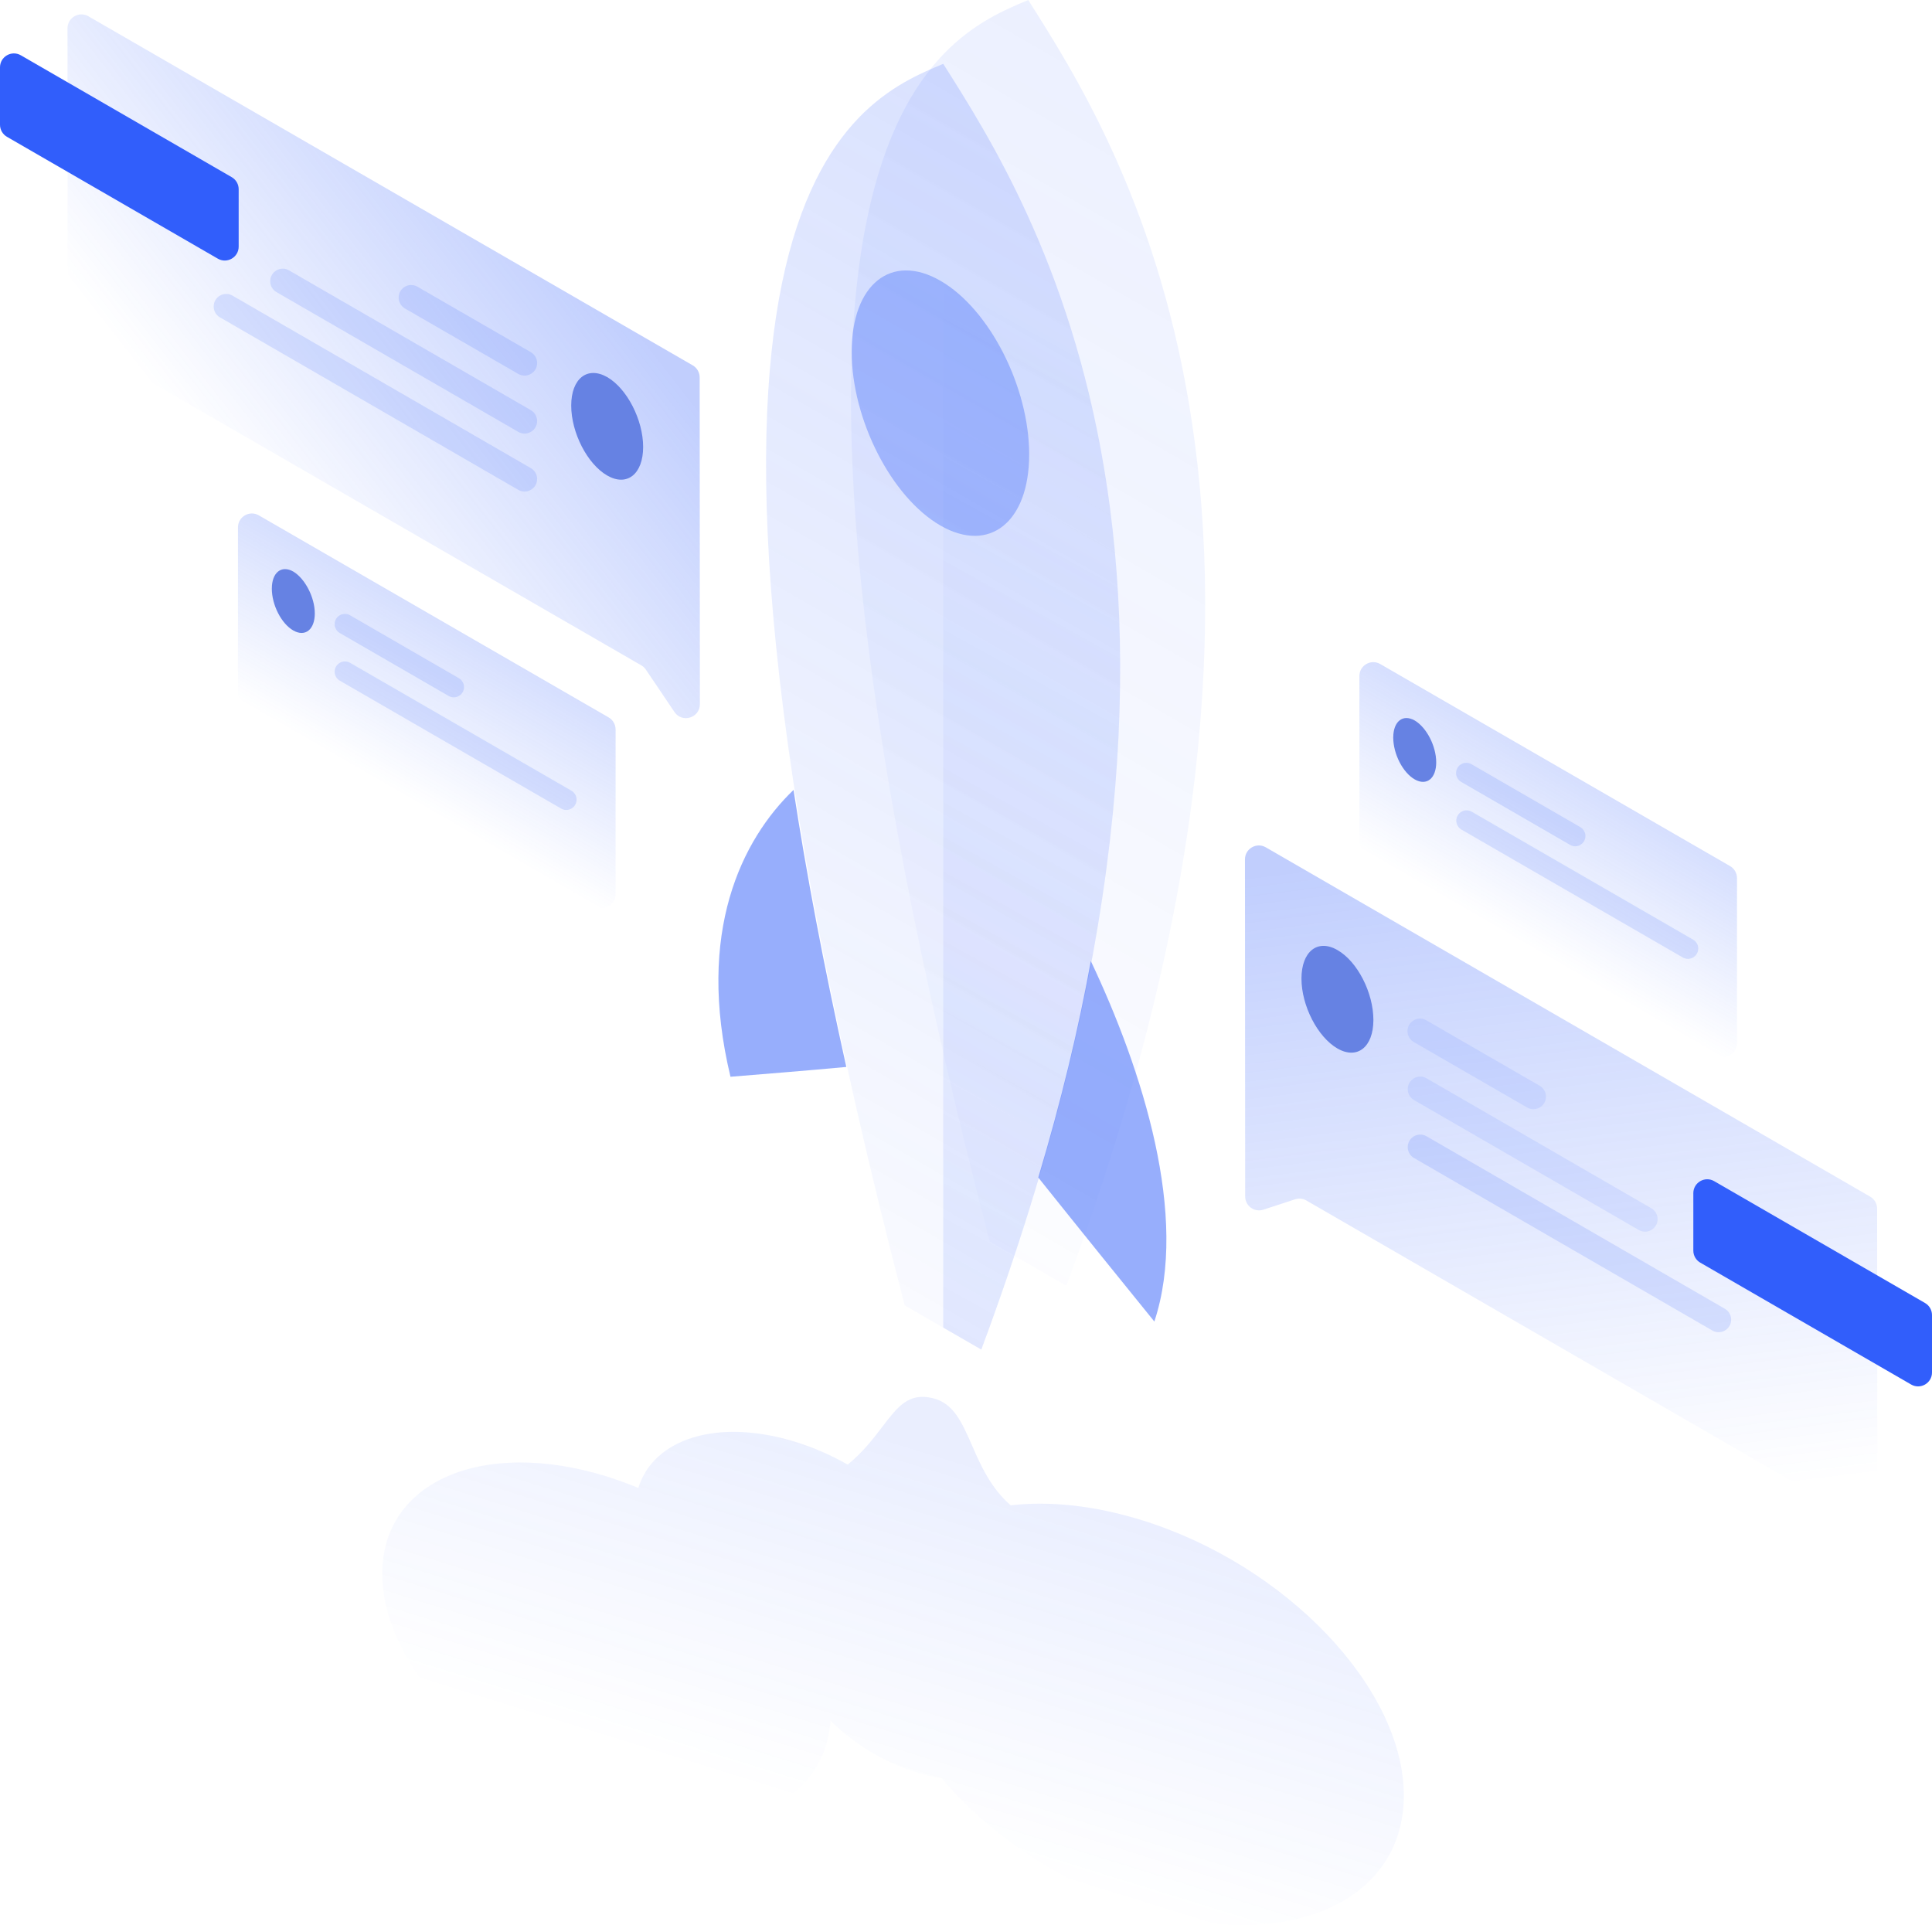 <svg width="278" height="277" viewBox="0 0 278 277" fill="none" xmlns="http://www.w3.org/2000/svg">
<path opacity="0.5" d="M149.4 169.44C155.18 176.672 161.598 184.611 166.101 190.162C171.108 175.091 164.421 154.033 156.961 138.29C155.18 148.079 152.693 158.44 149.4 169.44Z" fill="#315EFB"/>
<path opacity="0.5" d="M114.184 113.666C106.758 120.798 100.104 134.119 105.111 154.941C109.614 154.571 115.999 154.067 121.778 153.529C118.485 138.727 115.999 125.507 114.184 113.666Z" fill="#315EFB"/>
<path opacity="0.2" d="M130.179 187.84C88.645 28.189 122.82 14.633 135.724 9.183C148.627 29.569 182.768 82.584 141.201 194.198L130.179 187.84Z" fill="url(#paint0_linear)"/>
<path opacity="0.1" d="M142.411 178.657C100.877 19.04 135.018 5.45 147.955 0C160.859 20.385 195 73.4 153.433 185.015L142.411 178.657Z" fill="url(#paint1_linear)"/>
<path opacity="0.15" d="M141.201 194.198C182.768 82.584 148.627 29.569 135.724 9.183V191.036L141.201 194.198Z" fill="url(#paint2_linear)"/>
<path opacity="0.34" d="M148.09 65.394C148.09 75.116 142.377 79.691 135.321 75.621C128.264 71.55 122.551 60.348 122.551 50.627C122.551 40.905 128.264 36.33 135.321 40.401C142.377 44.471 148.09 55.673 148.09 65.394Z" fill="#315EFB"/>
<path opacity="0.1" d="M145.431 216.612C142.508 214.051 141.097 210.806 139.854 207.958C138.41 204.676 137.2 201.882 134.177 201.179C130.717 200.367 129.172 202.423 126.988 205.271C125.712 206.948 124.2 208.931 121.983 210.752C119.598 209.4 117.079 208.282 114.425 207.471C103.306 204.027 94.034 207.002 91.851 214.106C90.339 213.493 88.828 212.934 87.282 212.447C69.445 206.93 55 213.186 55 226.456C55 239.707 69.445 254.924 87.249 260.441C104.549 265.795 118.691 260.044 119.497 247.586C122.756 250.831 127.089 253.553 131.893 255.032C133.136 255.41 134.345 255.699 135.487 255.879C142.407 264.046 152.72 271.078 164.242 274.647C185.069 281.102 201.966 273.818 202 258.385C202 242.952 185.103 225.193 164.276 218.739C157.389 216.612 150.973 215.963 145.431 216.612Z" fill="url(#paint3_linear)"/>
<path opacity="0.3" d="M179.141 123.661C179.14 122.12 180.808 121.157 182.142 121.928L269.105 172.193C269.723 172.55 270.104 173.21 270.104 173.923L270.134 216.766C270.135 218.307 268.467 219.27 267.134 218.499L187.977 172.746C187.485 172.462 186.895 172.4 186.355 172.577L181.792 174.067C180.5 174.489 179.172 173.527 179.171 172.167L179.141 123.661Z" fill="url(#paint4_linear)"/>
<path d="M244.657 181.69C244.038 181.333 243.657 180.673 243.657 179.958V171.695C243.657 170.155 245.325 169.192 246.658 169.963L277.001 187.498C277.619 187.856 278 188.516 278 189.23V197.494C278 199.034 276.333 199.996 274.999 199.226L244.657 181.69Z" fill="#315EFB"/>
<path opacity="0.1" d="M202.527 148.382C202.527 146.991 204.032 146.122 205.236 146.818L221.551 156.237C222.11 156.559 222.454 157.155 222.454 157.801C222.454 159.191 220.949 160.06 219.745 159.365L203.43 149.946C202.871 149.623 202.527 149.027 202.527 148.382Z" fill="#315EFB"/>
<path opacity="0.1" d="M202.561 156.726C202.561 155.335 204.066 154.466 205.27 155.162L237.614 173.863C238.172 174.186 238.516 174.782 238.516 175.427C238.516 176.817 237.011 177.686 235.807 176.99L203.462 158.289C202.904 157.966 202.561 157.37 202.561 156.726Z" fill="#315EFB"/>
<path opacity="0.15" d="M202.561 165.068C202.561 163.678 204.066 162.809 205.27 163.505L248.199 188.328C248.758 188.651 249.101 189.247 249.101 189.891C249.101 191.282 247.596 192.15 246.392 191.454L203.462 166.631C202.904 166.308 202.561 165.713 202.561 165.068Z" fill="#315EFB"/>
<path d="M197.621 146.767C197.621 150.669 195.302 152.519 192.446 150.871C189.59 149.223 187.271 144.715 187.271 140.813C187.271 136.911 189.59 135.061 192.446 136.709C195.336 138.357 197.621 142.865 197.621 146.767Z" fill="#6682E3"/>
<path opacity="0.3" d="M100.676 54.303C100.676 53.589 100.295 52.93 99.676 52.573L12.714 2.34C11.38 1.57 9.713 2.533 9.714 4.073L9.744 46.917C9.744 47.631 10.125 48.29 10.744 48.647L92.278 95.741C92.541 95.893 92.766 96.103 92.936 96.355L97.047 102.45C98.15 104.087 100.706 103.305 100.705 101.331L100.676 54.303Z" fill="url(#paint5_linear)"/>
<path d="M0.999 19.684C0.381 19.327 0 18.667 0 17.953V9.689C0 8.149 1.667 7.187 3.001 7.957L33.343 25.493C33.962 25.85 34.343 26.51 34.343 27.224V35.488C34.343 37.028 32.675 37.99 31.342 37.22L0.999 19.684Z" fill="#315EFB"/>
<path opacity="0.15" d="M77.288 52.242C77.288 51.596 76.943 51 76.385 50.677L60.07 41.258C58.866 40.563 57.361 41.432 57.361 42.822C57.361 43.468 57.705 44.064 58.264 44.387L74.578 53.806C75.782 54.501 77.288 53.632 77.288 52.242Z" fill="#315EFB"/>
<path opacity="0.15" d="M77.288 60.583C77.288 59.938 76.944 59.342 76.386 59.02L41.588 38.905C40.385 38.21 38.879 39.078 38.879 40.469C38.879 41.114 39.223 41.709 39.781 42.032L74.578 62.146C75.782 62.842 77.288 61.973 77.288 60.583Z" fill="#315EFB"/>
<path opacity="0.15" d="M77.288 68.925C77.288 68.281 76.944 67.685 76.386 67.362L33.456 42.539C32.253 41.843 30.747 42.712 30.747 44.102C30.747 44.747 31.091 45.342 31.649 45.665L74.578 70.488C75.782 71.184 77.288 70.316 77.288 68.925Z" fill="#315EFB"/>
<path d="M82.194 58.364C82.194 62.266 84.512 66.773 87.368 68.422C90.225 70.07 92.543 68.22 92.543 64.318C92.543 60.416 90.225 55.908 87.368 54.26C84.512 52.645 82.194 54.462 82.194 58.364Z" fill="#6682E3"/>
<path opacity="0.2" d="M88.578 104.965C88.578 104.25 88.197 103.59 87.579 103.233L37.242 74.158C35.909 73.388 34.242 74.35 34.242 75.89V99.594C34.242 100.309 34.623 100.969 35.241 101.326L85.578 130.401C86.911 131.171 88.578 130.209 88.578 128.669V104.965Z" fill="url(#paint6_linear)"/>
<path opacity="0.15" d="M48.154 89.809C48.154 88.676 49.38 87.969 50.36 88.536L66.035 97.599C66.49 97.862 66.77 98.347 66.77 98.873C66.77 100.005 65.543 100.713 64.563 100.146L48.888 91.082C48.433 90.819 48.154 90.334 48.154 89.809Z" fill="#315EFB"/>
<path opacity="0.15" d="M48.154 96.662C48.154 95.519 49.392 94.804 50.382 95.376L82.224 113.776C82.684 114.041 82.966 114.531 82.966 115.062C82.966 116.206 81.728 116.92 80.738 116.348L48.896 97.948C48.436 97.683 48.154 97.193 48.154 96.662Z" fill="#315EFB"/>
<path d="M45.297 88.269C45.297 90.59 43.919 91.7 42.206 90.725C40.492 89.749 39.114 87.058 39.114 84.703C39.114 82.382 40.492 81.272 42.206 82.248C43.886 83.257 45.297 85.948 45.297 88.269Z" fill="#6682E3"/>
<path opacity="0.2" d="M249.941 126.359C249.941 125.645 249.56 124.984 248.942 124.627L198.605 95.552C197.272 94.782 195.605 95.744 195.605 97.284V120.99C195.605 121.704 195.985 122.363 196.604 122.721L246.94 151.827C248.273 152.598 249.941 151.636 249.941 150.095V126.359Z" fill="url(#paint7_linear)"/>
<path opacity="0.15" d="M209.517 111.237C209.517 110.104 210.743 109.397 211.723 109.964L227.398 119.028C227.853 119.29 228.133 119.776 228.133 120.301C228.133 121.433 226.906 122.141 225.926 121.574L210.251 112.51C209.797 112.247 209.517 111.762 209.517 111.237Z" fill="#315EFB"/>
<path opacity="0.15" d="M209.55 118.09C209.55 116.947 210.788 116.232 211.779 116.804L243.621 135.204C244.08 135.469 244.363 135.959 244.363 136.49C244.363 137.634 243.125 138.348 242.134 137.776L210.292 119.377C209.833 119.111 209.55 118.621 209.55 118.09Z" fill="#315EFB"/>
<path d="M206.66 109.697C206.66 112.018 205.282 113.128 203.569 112.153C201.855 111.177 200.477 108.486 200.477 106.131C200.477 103.81 201.855 102.7 203.569 103.676C205.282 104.685 206.66 107.376 206.66 109.697Z" fill="#6682E3"/>
<defs>
<linearGradient id="paint0_linear" x1="184.144" y1="14.844" x2="79.521" y2="195.912" gradientUnits="userSpaceOnUse">
<stop stop-color="#315EFB"/>
<stop offset="1" stop-color="#315EFB" stop-opacity="0"/>
</linearGradient>
<linearGradient id="paint1_linear" x1="196.373" y1="5.663" x2="91.75" y2="186.731" gradientUnits="userSpaceOnUse">
<stop stop-color="#315EFB"/>
<stop offset="1" stop-color="#315EFB" stop-opacity="0"/>
</linearGradient>
<linearGradient id="paint2_linear" x1="164.665" y1="54.348" x2="83.898" y2="199.925" gradientUnits="userSpaceOnUse">
<stop stop-color="#315EFB" stop-opacity="0"/>
<stop offset="1" stop-color="#315EFB"/>
</linearGradient>
<linearGradient id="paint3_linear" x1="156.936" y1="216.471" x2="141.133" y2="267.485" gradientUnits="userSpaceOnUse">
<stop stop-color="#315EFB"/>
<stop offset="1" stop-color="#315EFB" stop-opacity="0"/>
</linearGradient>
<linearGradient id="paint4_linear" x1="218.223" y1="121.729" x2="230.009" y2="217.216" gradientUnits="userSpaceOnUse">
<stop stop-color="#315EFB"/>
<stop offset="1" stop-color="#315EFB" stop-opacity="0"/>
</linearGradient>
<linearGradient id="paint5_linear" x1="80.838" y1="34.144" x2="33.829" y2="70.912" gradientUnits="userSpaceOnUse">
<stop stop-color="#315EFB"/>
<stop offset="1" stop-color="#315EFB" stop-opacity="0"/>
</linearGradient>
<linearGradient id="paint6_linear" x1="67.532" y1="91.642" x2="55.259" y2="112.883" gradientUnits="userSpaceOnUse">
<stop stop-color="#315EFB"/>
<stop offset="1" stop-color="#315EFB" stop-opacity="0"/>
</linearGradient>
<linearGradient id="paint7_linear" x1="228.916" y1="113.062" x2="216.643" y2="134.303" gradientUnits="userSpaceOnUse">
<stop stop-color="#315EFB"/>
<stop offset="1" stop-color="#315EFB" stop-opacity="0"/>
</linearGradient>
</defs>
</svg>
